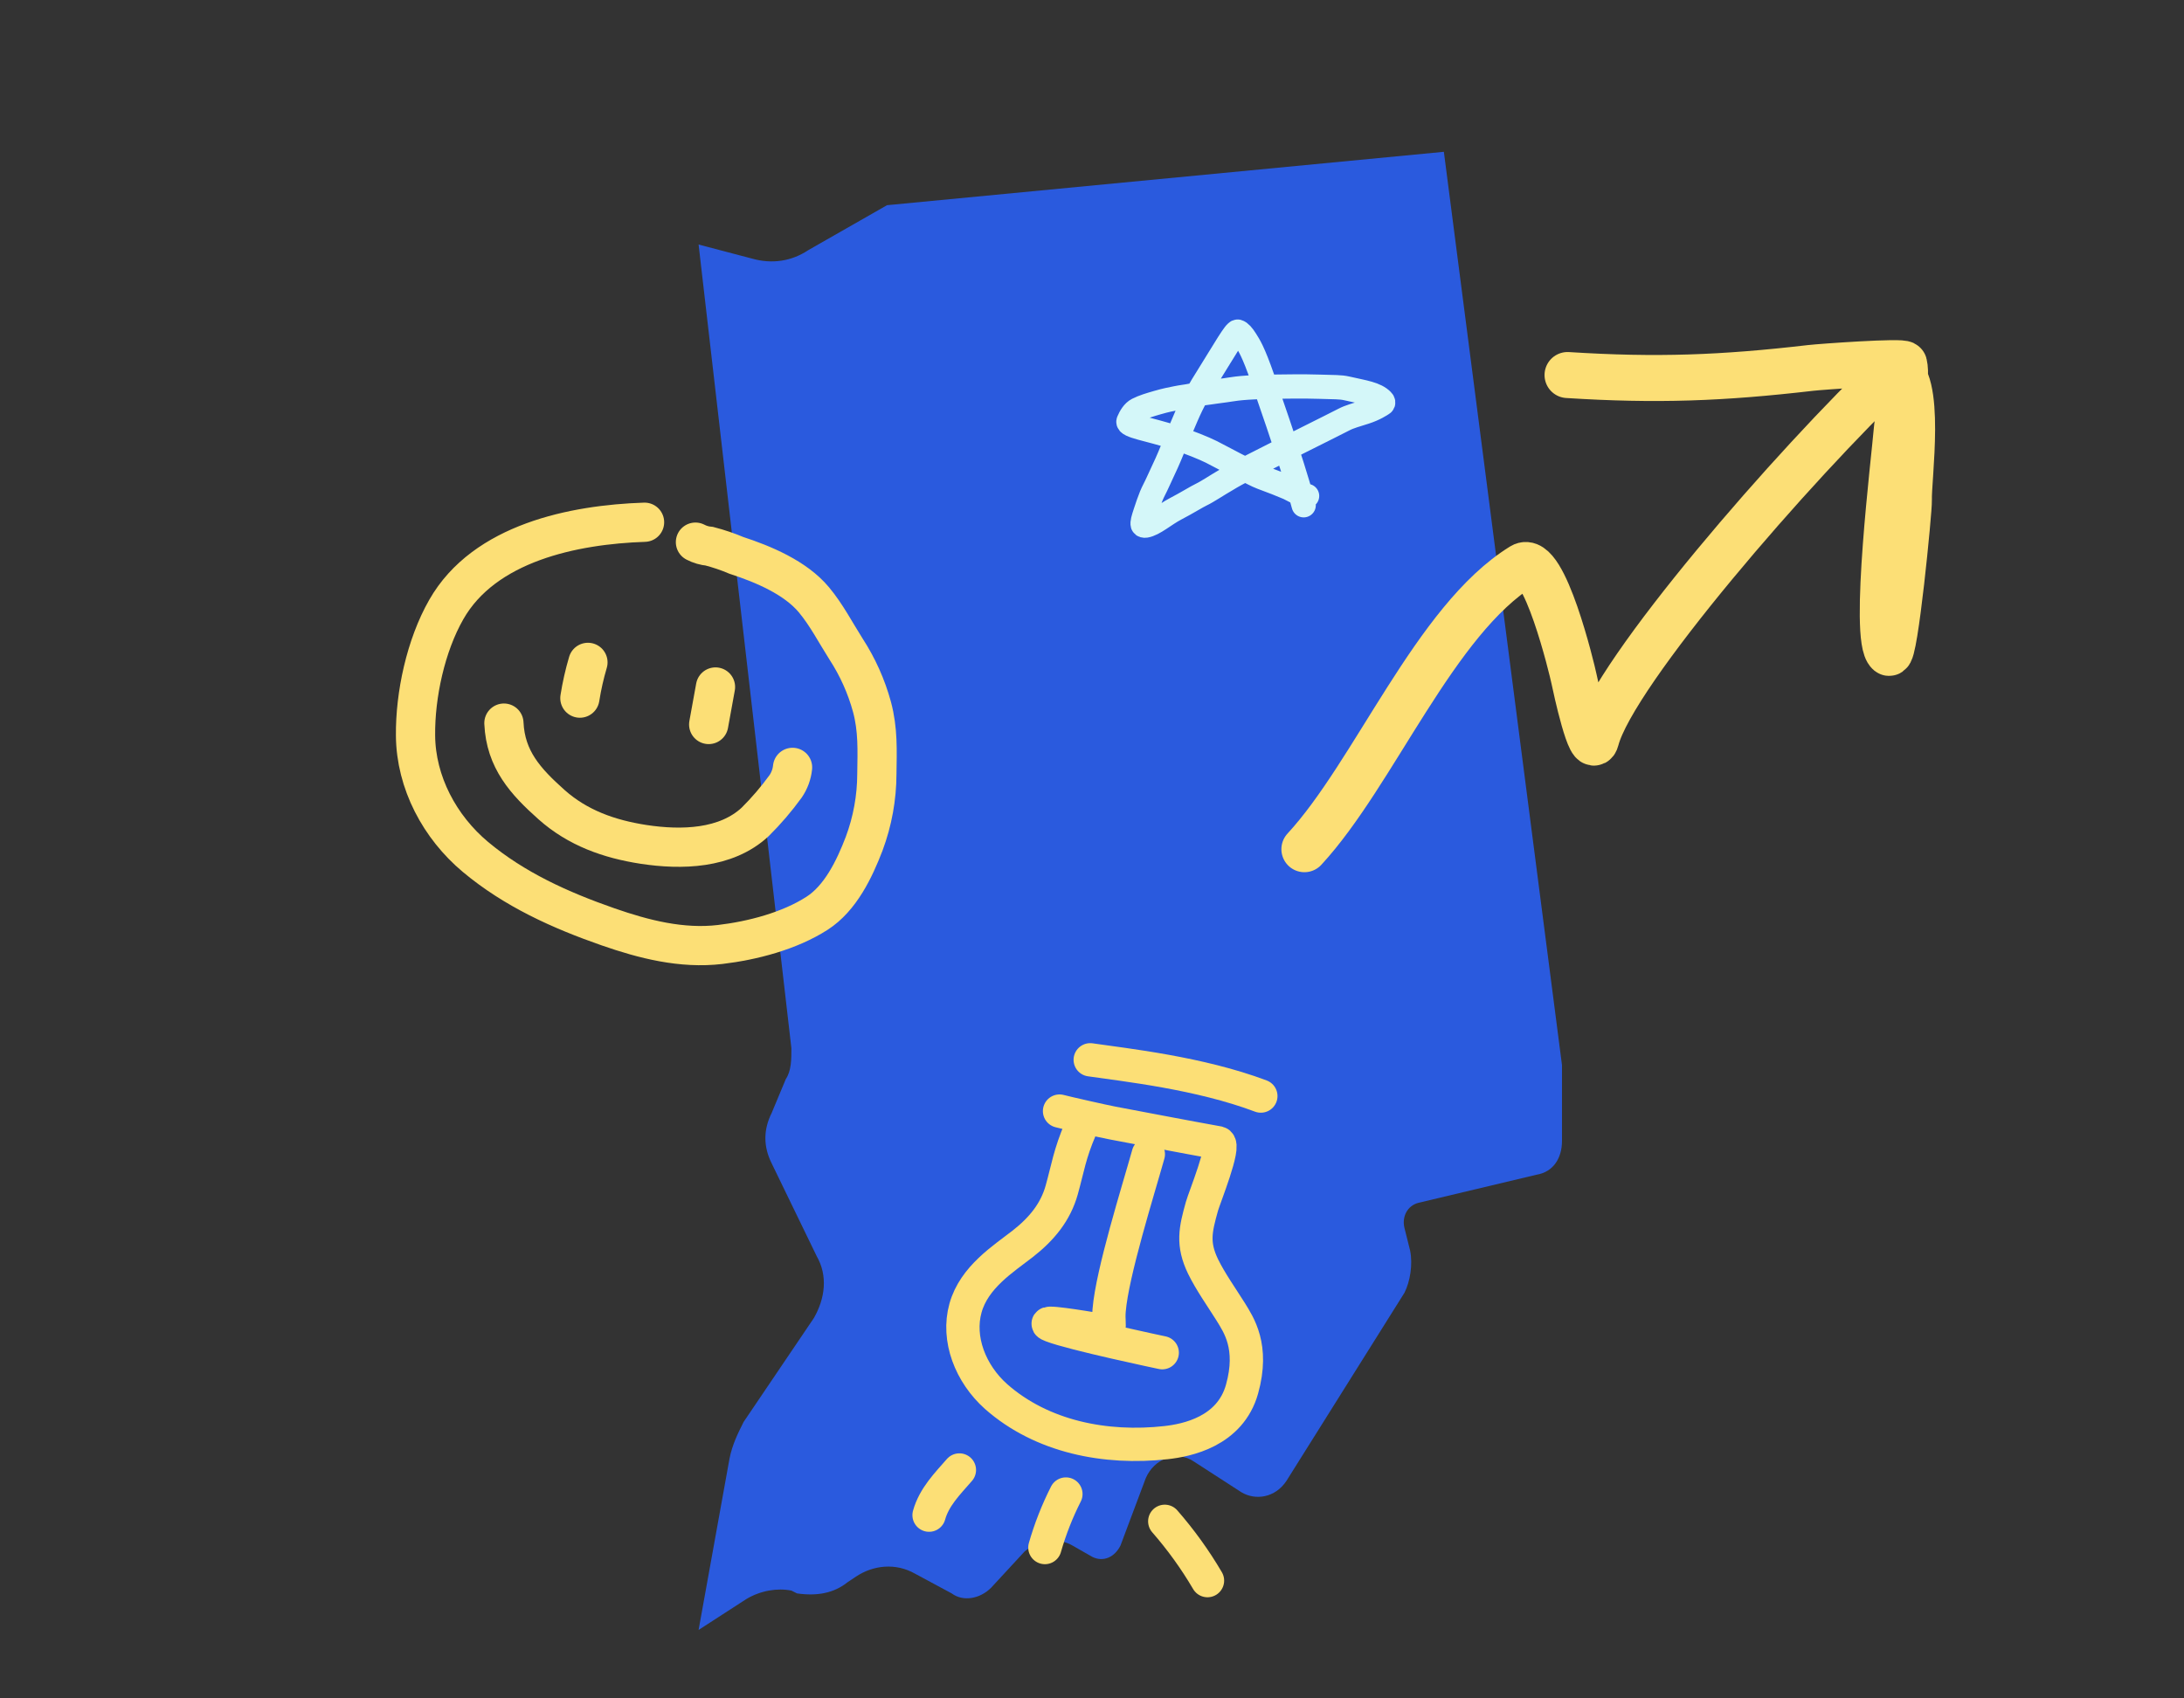 <svg width="540" height="420" viewBox="0 0 540 420" fill="none" xmlns="http://www.w3.org/2000/svg">
<rect x="0" y="0" width="540" height="420" fill="#333333" stroke="none"/>
<path d="M386.205 282.154C386.205 286.324 384.119 289.798 379.946 290.493L350.741 297.442C347.96 298.137 346.569 300.917 347.264 303.697L348.655 309.256C349.351 312.731 348.655 316.9 347.264 319.68L318.059 366.24C315.278 370.41 310.41 371.105 306.933 369.02L295.112 361.376C290.94 358.596 285.377 360.681 283.291 365.545L277.033 382.224C275.642 385.003 272.861 386.393 270.079 385.003L265.212 382.224C261.735 380.139 256.867 380.834 253.39 383.613L245.046 392.647C242.265 395.427 238.093 396.122 235.311 394.037L226.271 389.173C221.404 386.393 215.841 387.088 211.669 389.868L209.583 391.258C206.106 394.037 201.934 394.732 197.066 394.037L195.675 393.342C192.199 392.647 188.026 393.342 184.55 395.427L172.729 403.071L180.377 360.681C181.073 357.206 182.463 354.426 183.854 351.647L201.238 325.934C204.02 321.07 204.715 315.511 201.934 310.646L190.808 287.713C188.722 283.544 188.722 279.374 190.808 275.205L194.285 266.866C195.675 264.781 195.675 262.001 195.675 259.221L172.729 60.472L185.94 63.947C190.808 65.337 195.675 64.642 199.848 61.862L219.318 50.743L357 37.54L386.205 263.391V282.154Z" fill="#2A5ADE"/>
<path d="M159.368 129.146C141.835 129.733 119.749 134.211 110.338 150.746C105.265 159.622 102.636 171.866 102.741 181.889C102.831 193.511 108.73 204.531 117.559 211.915C127.226 219.988 138.527 225.08 150.342 229.201C159.2 232.289 168.562 234.679 178.047 233.565C186.049 232.621 195.176 230.242 201.999 225.859C207.813 222.132 211.273 214.89 213.663 208.644C215.728 203.115 216.792 197.264 216.807 191.365C216.889 185.615 217.117 180.441 215.6 174.802C214.214 169.732 212.049 164.908 209.183 160.5C206.584 156.404 204.345 152.048 201.229 148.309C196.662 142.845 188.737 139.513 182.102 137.353C179.934 136.437 177.702 135.679 175.425 135.084C174.211 134.978 173.03 134.633 171.951 134.069" stroke="#FCDF76" stroke-width="9.7" stroke-linecap="round"/>
<path d="M145.371 163.801C144.515 166.701 143.848 169.655 143.377 172.642" stroke="#FCDF76" stroke-width="9.7" stroke-linecap="round"/>
<path d="M176.908 169.89L175.224 179.162" stroke="#FCDF76" stroke-width="9.7" stroke-linecap="round"/>
<path d="M124.594 178.82C125 187.813 129.926 193.244 136.374 198.987C142.821 204.73 150.588 207.496 159.107 208.809C168.446 210.233 179.479 209.986 186.719 203.249C189.461 200.527 191.978 197.589 194.245 194.462C195.201 193.065 195.792 191.451 195.963 189.768" stroke="#FCDF76" stroke-width="9.7" stroke-linecap="round"/>
<path d="M322.518 210C339.83 191.28 354.761 153.272 376.356 139.985C381.757 136.662 388.699 165.543 389.197 167.97C389.592 169.897 393.408 187.581 394.651 182.843C399.006 166.247 443.661 114.795 468.473 91.275C475.452 92.925 471.783 118.595 471.979 123.711C472.067 126.005 468.498 162.656 467.023 161.425C462.925 158.007 468.442 112.998 468.974 106.397C469.302 102.321 471.744 94.011 470.811 90.052C470.619 89.237 450.241 90.69 447.717 90.983C425.737 93.539 409.557 94.138 387.581 92.744" stroke="#FCDF76" stroke-width="11.38" stroke-linecap="round"/>
<path d="M267.183 279.057C264.431 285.469 264.054 288.767 262.516 294.261C260.978 299.756 257.583 303.903 252.859 307.595C248.134 311.286 240.869 315.805 238.728 323.452C236.587 331.1 239.949 339.707 246.27 345.343C257.583 355.337 273.366 358.428 288.326 356.75C293.469 356.178 304.156 354.03 307.098 343.522C310.04 333.014 306.231 327.578 304.337 324.466C302.027 320.783 299.321 316.992 297.465 313.205C294.756 307.582 295.556 304.127 297.194 298.278C297.769 296.225 303.093 283.122 301.259 282.619C292.496 281.04 283.779 279.352 275.064 277.71C273.041 277.339 263.414 275.157 261.975 274.763" stroke="#FCDF76" stroke-width="8.236" stroke-linecap="round"/>
<path d="M283.929 285.42C281.418 294.392 274.991 314.754 274.234 324.07C273.842 328.777 275.761 329.456 270.023 328.598C269.065 328.442 255.662 326.184 260.025 327.837C265.253 329.865 287.365 334.512 287.365 334.512" stroke="#FCDF76" stroke-width="8.236" stroke-linecap="round"/>
<path d="M311.746 271.047C296.577 265.328 278.247 263.352 269.564 262.082" stroke="#FCDF76" stroke-width="8.236" stroke-linecap="round"/>
<path d="M263.547 369.464C261.4 373.7 259.66 378.132 258.352 382.697" stroke="#FCDF76" stroke-width="8.236" stroke-linecap="round"/>
<path d="M237.213 363.517C234.2 366.983 230.972 370.191 229.715 374.687" stroke="#FCDF76" stroke-width="8.236" stroke-linecap="round"/>
<path d="M287.99 376.212C291.961 380.757 295.498 385.666 298.555 390.875" stroke="#FCDF76" stroke-width="8.236" stroke-linecap="round"/>
<path d="M322.338 124.947C321.967 123.617 321.59 122.077 319.546 115.509C317.76 109.771 314.161 99.25 312.205 93.628C309.847 86.85 308.846 85.42 307.999 84.071C307.268 82.905 306.593 82.15 306.032 82.004C305.405 81.842 302.772 86.523 298.93 92.662C296.427 96.663 295.067 98.933 293.286 103.052C292.282 105.376 291.315 107.668 289.164 112.883C288.325 114.917 287.103 117.347 286.298 119.185C285.775 120.382 285.129 121.487 284.658 122.64C284.2 123.761 283.723 125.132 283.205 126.716C282.649 128.419 282.406 129.263 282.546 129.742C282.613 129.973 282.963 130.031 283.246 129.985C285.329 129.646 287.929 127.256 290.691 125.817C293.537 124.333 295.899 122.84 297.025 122.31C298.492 121.62 301.231 119.777 303.116 118.713C303.594 118.444 304.234 117.952 307.909 116.044C311.585 114.137 318.266 110.812 321.847 109.004C327.299 106.252 330.488 104.703 332.314 103.743C333.626 103.053 335.358 102.59 337.466 101.92C339.851 101.163 341.457 100.094 341.879 99.807C342.076 99.674 342.023 99.331 341.791 99.089C340.136 97.364 337.248 97.022 333.089 96.066C331.293 95.653 330.029 95.775 326.171 95.631C322.779 95.505 316.466 95.582 312.659 95.677C306.019 95.843 304.346 96.348 303.081 96.494C301.247 96.704 300.128 96.924 298.909 97.069C297.11 97.284 295.629 97.598 294.503 97.837C293.391 98.073 292.254 98.174 290.848 98.46C289.439 98.747 288.317 98.939 286.165 99.563C284.398 100.074 282.699 100.569 281.286 101.29C280.212 101.838 279.504 103.062 279.032 104.167C278.52 105.367 284.246 106.125 290.355 108.147C294.141 109.401 297.676 110.835 299.507 111.749C301.042 112.516 303.385 113.806 305.553 114.916C307.413 115.868 308.553 116.403 309.913 117.124C311.127 117.768 312.861 118.418 314.318 118.948C316.136 119.609 317.271 120.145 318.63 120.675C319.804 121.3 320.926 121.873 322.099 122.355C322.428 122.451 322.799 122.546 323.182 122.644" stroke="#D4F7F9" stroke-width="6" stroke-linecap="round"/>
</svg>
